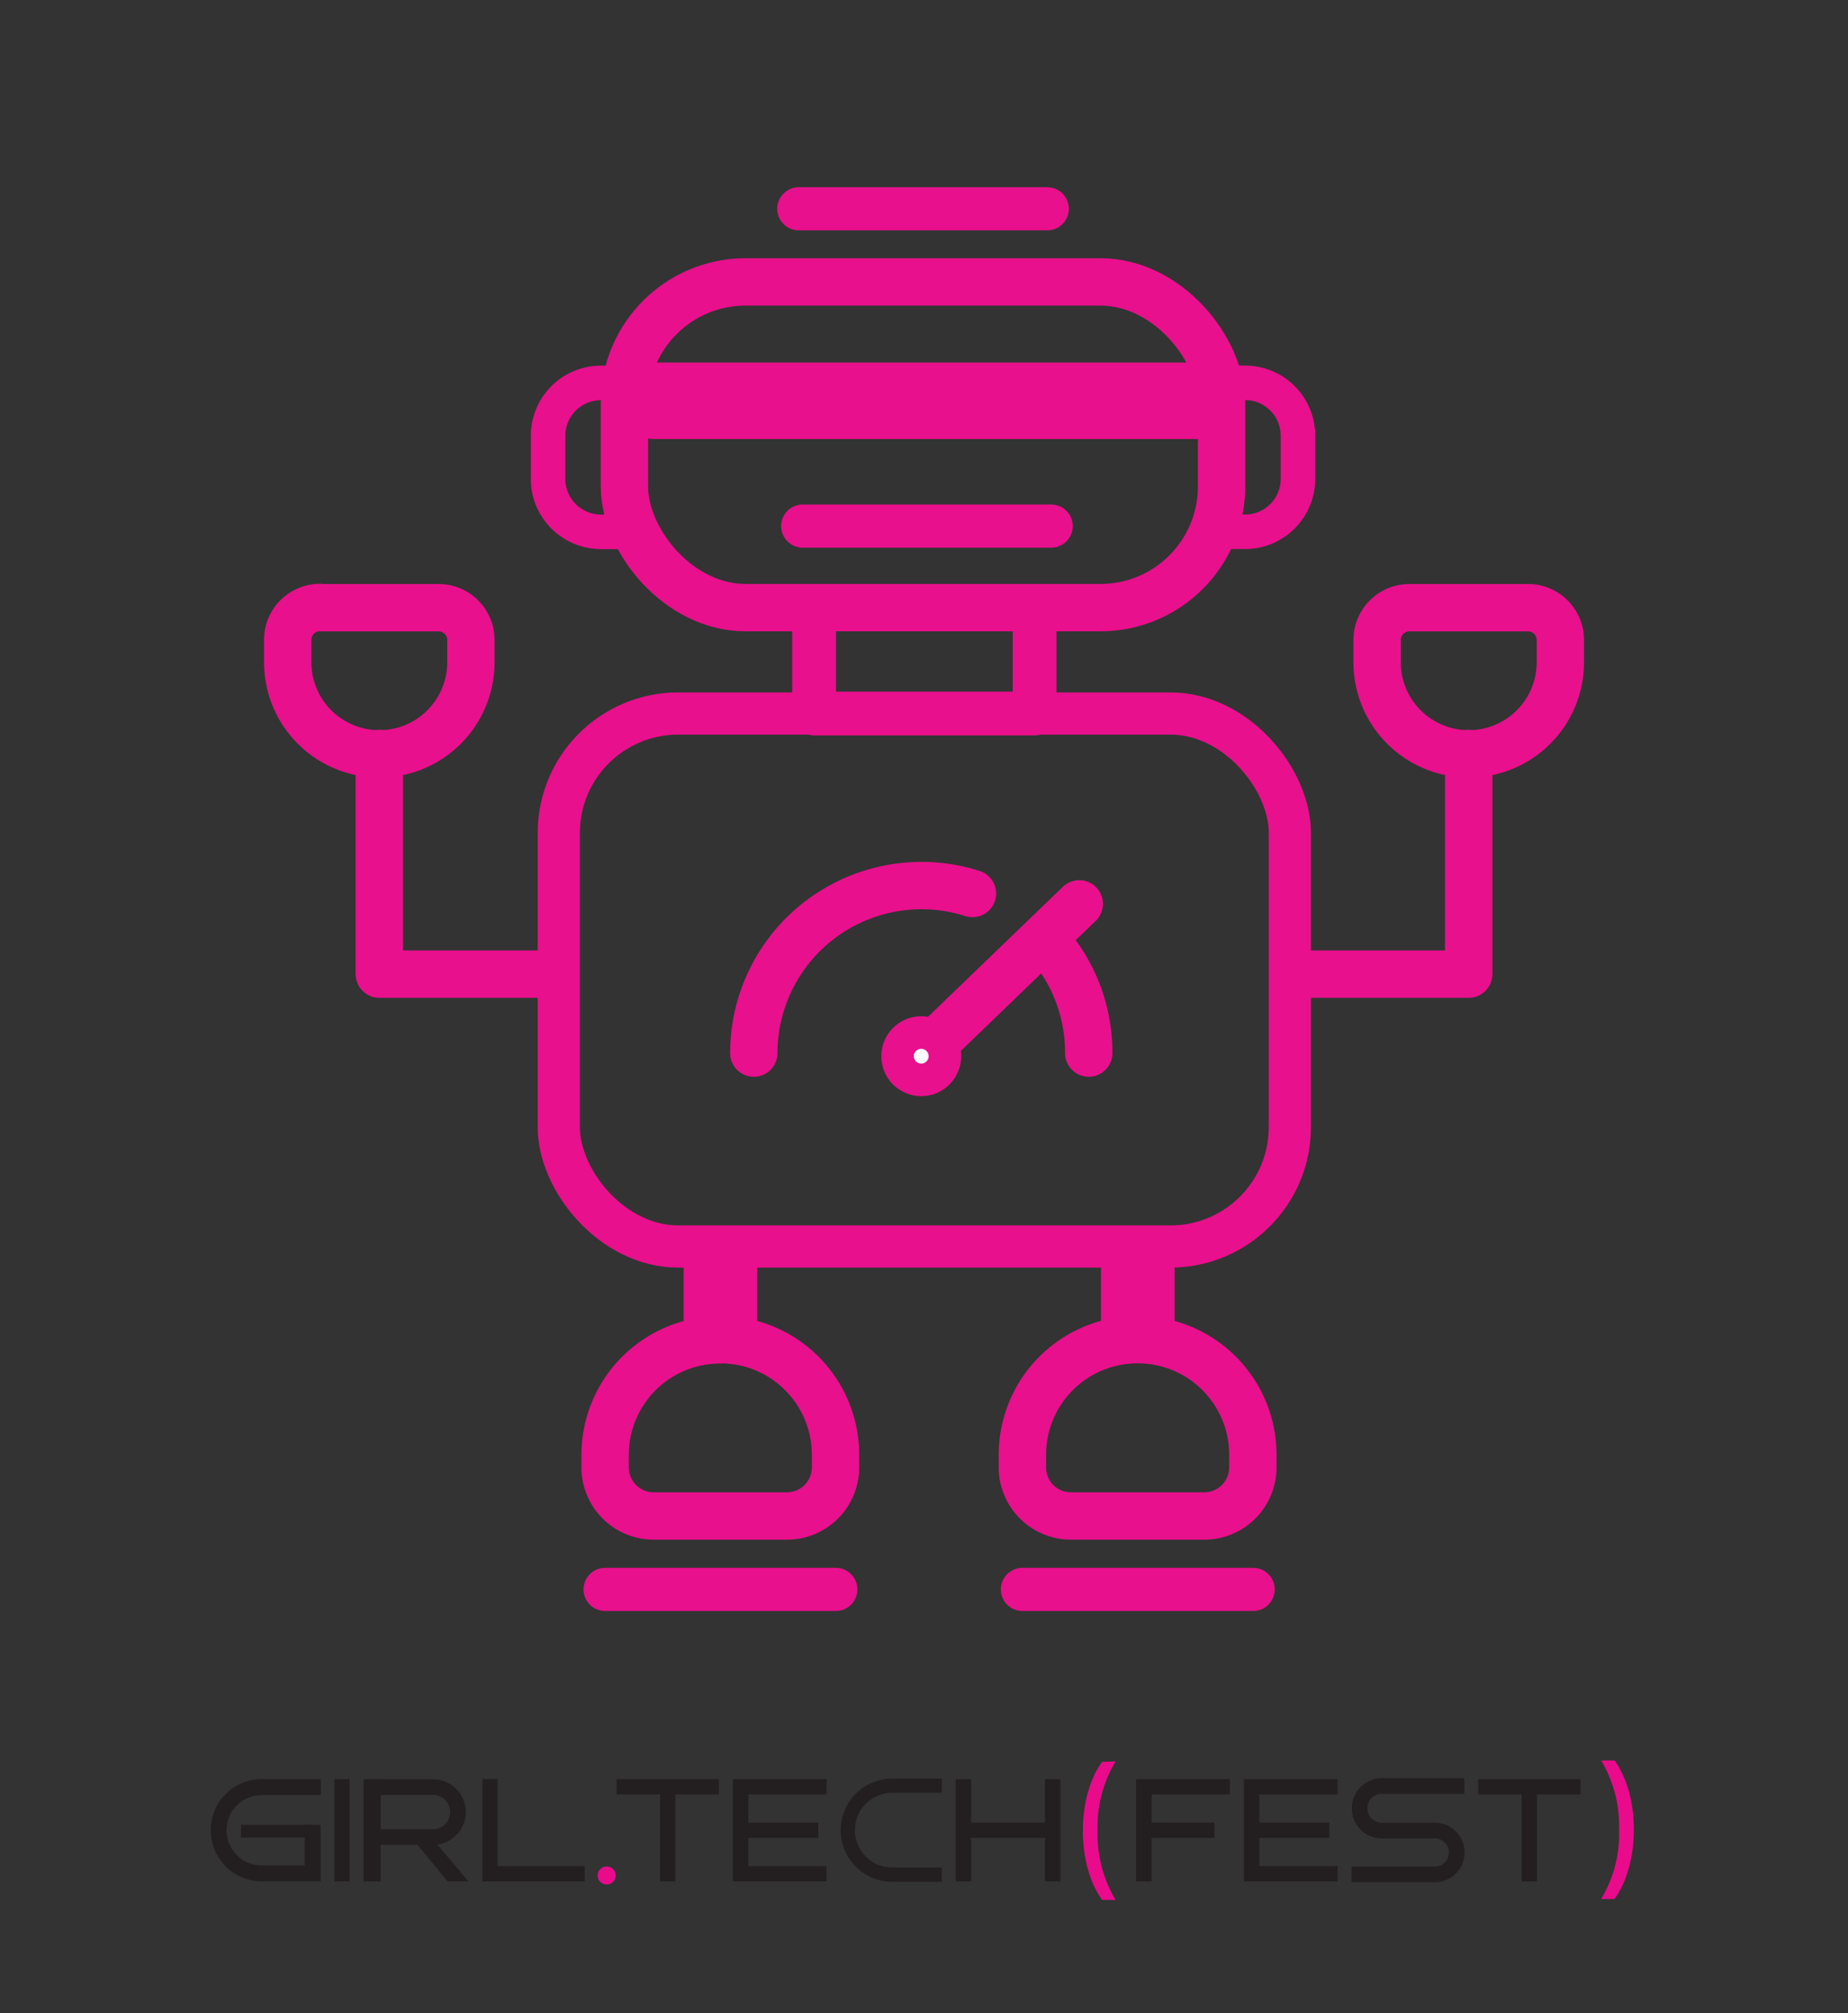 <?xml version="1.0" encoding="UTF-8"?>
<svg xmlns="http://www.w3.org/2000/svg" id="Layer_2" data-name="Layer 2" viewBox="0 0 321.16 349.84">
  <rect x="0" y="0" width="321.16" height="349.84" fill="#333333" stroke="none"/>
  <defs>
    <style>.cls-1,.cls-10,.cls-11,.cls-13,.cls-2,.cls-3,.cls-4,.cls-5,.cls-7,.cls-9{fill:none;}.cls-1,.cls-13,.cls-14,.cls-2,.cls-3,.cls-4,.cls-5,.cls-7{stroke:#e8108c;}.cls-1,.cls-10,.cls-11,.cls-14,.cls-5,.cls-9{stroke-miterlimit:10;}.cls-1{stroke-width:7.33px;}.cls-13,.cls-2,.cls-3,.cls-4,.cls-7{stroke-linecap:round;stroke-linejoin:round;}.cls-2{stroke-width:7.61px;}.cls-14,.cls-3{stroke-width:8.23px;}.cls-4{stroke-width:7.5px;}.cls-5{stroke-width:12.79px;}.cls-6{fill:#e8108c;}.cls-7{stroke-width:6px;}.cls-8{fill:#231f20;}.cls-10,.cls-11,.cls-9{stroke:#231f20;}.cls-9{stroke-width:2.47px;}.cls-10{stroke-width:2.72px;}.cls-11{stroke-width:2.76px;}.cls-12{fill:#ea0a8c;}.cls-13{stroke-width:8.23px;}.cls-14{fill:#fff;}</style>
  </defs>
  <rect class="cls-1" x="97.11" y="123.99" width="127.05" height="92.62" rx="20.75"></rect>
  <rect class="cls-2" x="141.48" y="105.6" width="38.32" height="18.39"></rect>
  <path class="cls-3" d="M55.62,105.6H76.22a5.62,5.62,0,0,1,5.62,5.62V115A15.92,15.92,0,0,1,65.92,131h0A15.92,15.92,0,0,1,50,115v-3.82a5.62,5.62,0,0,1,5.62-5.62Z"></path>
  <path class="cls-3" d="M244.94,105.6h20.61a5.62,5.62,0,0,1,5.62,5.62V115A15.92,15.92,0,0,1,255.24,131h0A15.92,15.92,0,0,1,239.32,115v-3.82A5.62,5.62,0,0,1,244.94,105.6Z"></path>
  <path class="cls-3" d="M125.2,232.8h0a20,20,0,0,1,20,20V255a8.44,8.44,0,0,1-8.44,8.44H113.6a8.44,8.44,0,0,1-8.44-8.44v-2.17a20,20,0,0,1,20-20Z"></path>
  <path class="cls-3" d="M197.73,232.8h0a20,20,0,0,1,20,20V255a8.44,8.44,0,0,1-8.44,8.44H186.12a8.44,8.44,0,0,1-8.44-8.44v-2.17A20,20,0,0,1,197.73,232.8Z"></path>
  <line class="cls-4" x1="138.82" y1="36.28" x2="182" y2="36.28"></line>
  <line class="cls-5" x1="125.2" y1="213.34" x2="125.2" y2="232.8"></line>
  <line class="cls-5" x1="197.73" y1="213.34" x2="197.73" y2="232.8"></line>
  <line class="cls-4" x1="177.68" y1="276.2" x2="217.78" y2="276.2"></line>
  <line class="cls-4" x1="105.16" y1="276.2" x2="145.25" y2="276.2"></line>
  <polyline class="cls-3" points="65.92 130.95 65.92 169.28 96.12 169.28"></polyline>
  <polyline class="cls-3" points="255.24 130.95 255.24 169.28 224.71 169.28"></polyline>
  <rect class="cls-3" x="108.52" y="48.99" width="103.77" height="56.6" rx="21.04"></rect>
  <line class="cls-4" x1="139.5" y1="91.42" x2="182.68" y2="91.42"></line>
  <path class="cls-6" d="M112.93,63h96.32a5.28,5.28,0,0,1,5.28,5.28v1.95a6.06,6.06,0,0,1-6.06,6.06H113.71a6.06,6.06,0,0,1-6.06-6.06V68.29A5.28,5.28,0,0,1,112.93,63Z"></path>
  <path class="cls-7" d="M212.3,66.53h4.08a9.19,9.19,0,0,1,9.19,9.19v7.5a9.19,9.19,0,0,1-9.19,9.19H212.3a0,0,0,0,1,0,0V66.53A0,0,0,0,1,212.3,66.53Z"></path>
  <path class="cls-7" d="M95.25,66.53h4.08a9.19,9.19,0,0,1,9.19,9.19v7.5a9.19,9.19,0,0,1-9.19,9.19H95.25a0,0,0,0,1,0,0V66.53A0,0,0,0,1,95.25,66.53Z" transform="translate(203.77 158.95) rotate(180)"></path>
  <path class="cls-8" d="M58.1,326.94V309.17h2.66v17.77Z"></path>
  <path class="cls-8" d="M83.84,326.94v-17.8H86.5v15.14h15.11v2.66Z"></path>
  <path class="cls-8" d="M114.72,326.94V311.83h-7.56v-2.66h17.78v2.66h-7.56v15.11Z"></path>
  <path class="cls-8" d="M127.36,326.94V309.17h16.29v2.66h-13.6v4.89h12.17v2.67H130.05v4.89h13.6v2.66Z"></path>
  <path class="cls-8" d="M166.1,326.94V309.17h2.66v7.55H181.6v-7.55h2.69v17.77H181.6v-7.55H168.76v7.55Z"></path>
  <path class="cls-8" d="M197.45,326.94V309.17h16.3v2.66h-13.6v4.89h10.93v2.67H200.15v7.55Z"></path>
  <path class="cls-8" d="M216.17,326.94V309.17h16.3v2.66H218.86v4.89H231v2.67H218.86v4.89h13.61v2.66Z"></path>
  <path class="cls-8" d="M264.45,326.94V311.83H256.9v-2.66h17.78v2.66h-7.56v15.11Z"></path>
  <path class="cls-9" d="M163.68,310.31h-8.61a7.73,7.73,0,0,0-7.73,7.73h0a7.73,7.73,0,0,0,7.73,7.73h8.61"></path>
  <path class="cls-10" d="M64.8,310.55H75.25a4.34,4.34,0,0,1,4.34,4.34v0a4.34,4.34,0,0,1-4.34,4.34H64.8a0,0,0,0,1,0,0v-8.67a0,0,0,0,1,0,0Z"></path>
  <polygon class="cls-8" points="77.77 326.94 72.47 320.47 75.95 320.47 81.42 326.94 77.77 326.94"></polygon>
  <rect class="cls-8" x="63.18" y="309.19" width="2.99" height="17.75"></rect>
  <path class="cls-11" d="M55.75,310.55l-10.3,0A7.48,7.48,0,0,0,38,318.07h0a7.47,7.47,0,0,0,7.48,7.47h8.86v-8.43"></path>
  <rect class="cls-8" x="41.88" y="317.11" width="12.44" height="2.2"></rect>
  <path class="cls-10" d="M254.48,310.37H240.11a3.81,3.81,0,0,0-3.81,3.8v.13a3.82,3.82,0,0,0,3.81,3.81h9.26a3.8,3.8,0,0,1,3.8,3.8h0a3.81,3.81,0,0,1-3.8,3.81H234.88"></path>
  <circle class="cls-12" cx="105.43" cy="325.91" r="1.57"></circle>
  <path class="cls-12" d="M193.87,306.1a22,22,0,0,0-3.12,12.06,22.28,22.28,0,0,0,3.12,12h-2.34c-1.61-2.24-3.34-6.26-3.34-12s1.73-9.8,3.34-12Z"></path>
  <path class="cls-12" d="M278.26,330a22,22,0,0,0,3.12-12.07,22.25,22.25,0,0,0-3.12-12h2.34c1.61,2.23,3.34,6.26,3.34,12s-1.73,9.81-3.34,12.05Z"></path>
  <line class="cls-13" x1="160.1" y1="183.54" x2="187.56" y2="157.07"></line>
  <path class="cls-3" d="M182.79,164.72A28.93,28.93,0,0,1,189.21,183"></path>
  <path class="cls-13" d="M131,183a29.14,29.14,0,0,1,38-27.73"></path>
  <circle class="cls-14" cx="160.1" cy="183.54" r="2.83"></circle>
</svg>
